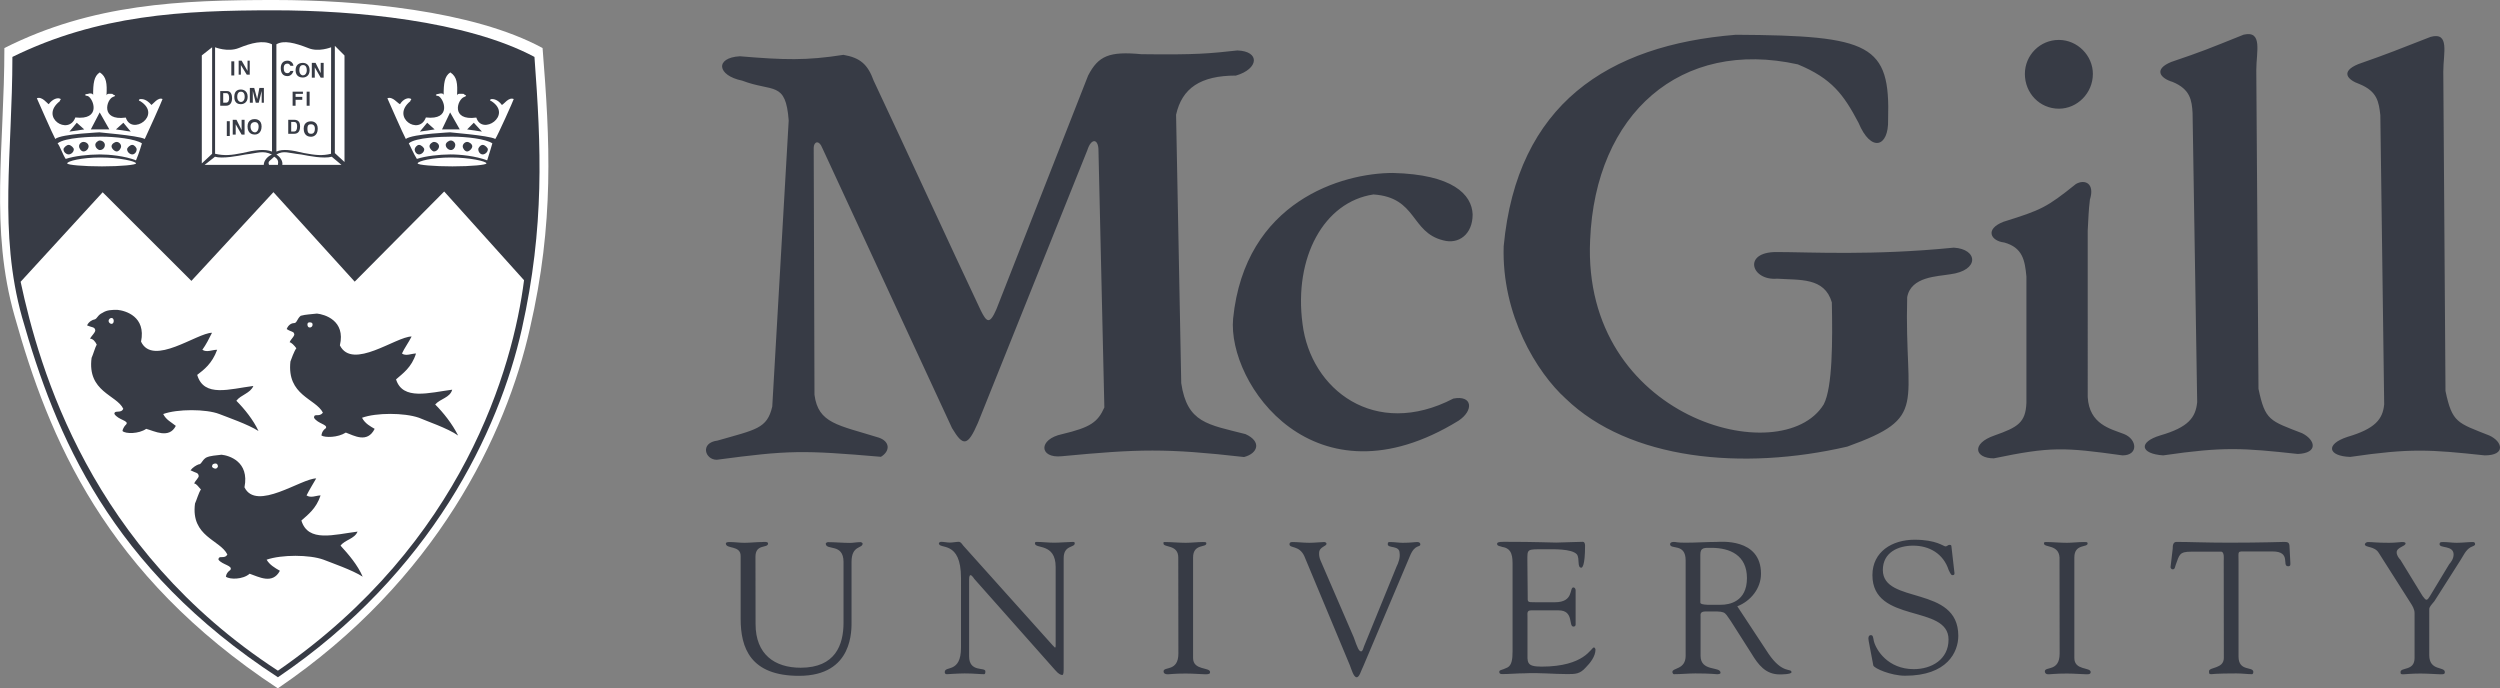 <?xml version="1.0" encoding="utf-8"?>
<!-- Generator: Adobe Illustrator 26.4.1, SVG Export Plug-In . SVG Version: 6.00 Build 0)  -->
<svg version="1.1" id="Layer_1" xmlns="http://www.w3.org/2000/svg" xmlns:xlink="http://www.w3.org/1999/xlink" x="0px" y="0px"
	 viewBox="0 0 2279.4 627.6" style="enable-background:new 0 0 2279.4 627.6;" xml:space="preserve">
<rect x="0" y="0" width="2279.4" height="627.6" fill="#808080" stroke="none"/>
<style type="text/css">
	.st0{fill-rule:evenodd;clip-rule:evenodd;fill:#373B45;}
	.st1{fill-rule:evenodd;clip-rule:evenodd;fill:#FFFFFF;}
</style>
<g>
	<path class="st0" d="M688.8,507.6c0-12.1,11.5-7.4,11.5-12.1c0-2-4.7-1.3-5.4-1.3c-5.4,0-10.8,0.7-16.2,0.7
		c-4.7,0-8.8-0.7-13.5-0.7c-0.7,0-3.4,0-3.4,1.3c0,5.4,13.5,1.3,13.5,11.5v57.3c0,26.3,8.8,51.9,53.2,51.9
		c49.9,0,47.9-42.5,47.9-50.5v-53.3c0-15.5,10.1-12.1,10.1-16.8c0-0.7-1.3-1.3-2-1.3c-3.4,0-6.8,0.7-9.4,0.7
		c-6.7,0-13.5-0.7-20.2-0.7c-0.7,0-2,0.7-2,1.3c0,6.7,16.2-0.7,16.2,16.8v55.3c0,20.2-7.4,41.1-39.1,41.1
		c-23.6,0-41.1-12.1-41.1-39.8L688.8,507.6L688.8,507.6z M876.2,590.5c0,23.6-14.8,16.2-14.8,22.2c0,0.7,0,2,2,2
		c1.3,0,10.1-0.7,16.2-0.7c8.1,0,13.5,0.7,17.5,0.7c1.3,0,1.3-1.3,1.3-2.7c0-4-14.8,1.3-14.8-13.5v-70.1c0-3.4,0.7-4,1.3-4
		c1.3,0,3.4,3.4,3.4,3.4l73.5,82.9c3.4,4,5.4,4.7,6.7,4.7s1.3-2.7,1.3-7.4v-99.1c0-12.1,10.1-9.4,10.1-13.5c0-1.3-0.7-1.3-2-1.3
		c-4,0-11.5,0.7-16.8,0.7s-10.8-0.7-15.5-0.7c-1.3,0-2,0-2,1.3c0,5.4,18.9-0.7,18.9,21.6v71.4c0,1.4,0,2-0.7,2l-2-2l-81.6-91
		c-0.7-0.7-2-3.4-4-3.4c-2.7,0-5.4,0.7-8.1,0.7c-2.7,0-5.4-0.7-8.1-0.7c-0.7,0-2,0.7-2,1.3c0,6.1,20.2-3.4,20.2,31.7L876.2,590.5
		L876.2,590.5L876.2,590.5z M1074.4,595.9c0,16.8-13.5,11.5-13.5,16.2c0,1.3,0.7,2.7,4,2.7c2,0,5.4-0.7,16.2-0.7
		c7.4,0,14.8,0.7,18.2,0.7c3.4,0,4-0.7,4-2c0-4.7-15.5-1.3-15.5-12.8v-91.7c0-12.8,12.1-8.8,12.1-12.8c0-1.3-0.7-1.3-3.4-1.3
		c-4.7,0-10.1,0.7-15.5,0.7c-6.1,0-12.8-0.7-18.9-0.7c-1.3,0-1.3,0-1.3,1.3c0,4,13.5,0.7,13.5,12.8L1074.4,595.9L1074.4,595.9
		L1074.4,595.9z M1230.8,606.7c1.3,3.4,3.4,10.8,6.1,10.8c2.7,0,4-6.1,6.1-10.1l42.5-100.4c4.7-11.5,9.5-7.4,9.5-10.8
		c0-1.3-1.3-2-2.7-2c-2.7,0-5.4,0.7-13.5,0.7c-3.4,0-7.4-0.7-11.5-0.7c-1.3,0-2,0-2,2c0,4,10.8,0.7,10.8,8.1c0.7,4-1.3,9.5-2.7,12.1
		l-29.7,72.8c-0.7,2-1.3,4.7-2.7,4.7c-2,0-3.4-3.4-6.7-12.8l-30.3-70.1c-0.9-2.1-1.4-4.4-1.3-6.7c0-6.1,7.4-6.1,6.7-8.8
		c0-0.7-1.3-1.3-2-1.3c-2.7,0-8.8,0.7-13.5,0.7c-5.4,0-10.8-0.7-15.5-0.7c-2,0-2.7,0.7-2.7,2c0,4,8.8,0.7,13.5,10.8L1230.8,606.7
		L1230.8,606.7z M1392.6,511.6c0-11.5-0.7-10.8,16.2-10.8c6.7,0,24.3-0.7,29,4.7c2.7,4,0,12.1,4,12.1c0.7,0,3.4-1.3,3.4-20.2
		c0-2-0.7-3.4-2-3.4c-4.7,0-20.9,0.7-24.3,0.7c-6.7,0-16.2-0.7-47.8-0.7c-5.4,0-6.1,0.7-6.1,2c0,2,3.4,2,4.7,2.7
		c9.4,1.3,9.4,9.5,9.4,16.8v78.2c0,7.4-0.7,12.8-4.7,14.9c-5.4,2.7-7.4,2-7.4,4c0,1.4,0.7,2,2.7,2c6.7,0,13.5-0.7,20.2-0.7
		c13.5-0.7,26.3,0.7,39.1,0.7c7.4,0,11.5,0,16.9-6.1c4-4,8.8-10.1,8.8-16.2c0-0.7-0.7-2-1.4-2c-2.7,0-8.1,17.5-47.8,17.5
		c-14.2,0-12.8-4-12.8-14.2v-31.7c0-2.7-0.7-5.4,3.4-5.4h25c14.2,0,8.8,14.8,13.5,14.8c1.3,0,2-0.7,2-2v-13.5v-17.5
		c0-1.3-0.7-2.7-2-2.7c-4,0,0.7,13.5-16.8,13.5h-18.2c-7.4,0-6.7,0-6.7-6.1L1392.6,511.6L1392.6,511.6L1392.6,511.6z M1584,552.8
		c12.1-4.7,21.6-16.2,21.6-29.7c0-33-37.7-29-40.4-29c-8.8,0-18.9,0.7-28.3,0.7c-8.8,0-8.1-0.7-10.8-0.7c-2,0-3.4,0.7-3.4,2
		c0,5.4,14.2-1.3,14.2,14.8v87c0,12.8-12.1,10.8-12.1,14.8c0,0.7,0.7,2,1.3,2c6.7,0,13.5-0.7,19.6-0.7c14.2,0,18.2,0.7,19.6,0.7
		c1.3,0,3.4,0,3.4-1.3c0-6.1-18.2-0.7-18.2-15.5v-35.7c0-2-0.7-4.7,4.7-4.7c18.9,0,16.2-0.7,22.9,8.8l18.9,29.7
		c6.1,10.1,12.8,18.9,25.6,18.9c1.3,0,10.8,0,10.8-2c0-4-8.1,2-20.9-16.8L1584,552.8L1584,552.8z M1550.3,505.6
		c0-6.7,4-6.1,10.1-6.1c16.9,0,32.4,6.7,32.4,27.6c0,21.6-16.2,24.3-23.6,24.3c-8.1,0-18.9,0.7-18.9-2V505.6z M1708,606.7
		c0.7,2.7,16.2,9.4,29,9.4c38.4,0,48.5-21.6,48.5-36.4c0-46.5-68.8-28.3-68.8-60c0-16.2,14.2-22.2,27.6-22.2
		c14.9,0,27.6,7.4,32.4,22.2c0.7,1.3,2,4.7,3.3,4.7c2,0,2-0.7,2-2l-2.7-23.6c0-2-0.7-2-2-2s-2,1.4-3.4,1.4c-2,0-8.1-6.1-28.3-6.1
		c-20.2,0-38.4,10.8-38.4,32.3c0,44.5,69.4,26.3,69.4,58.7c0,18.2-15.5,27-31.7,27c-23.6,0-34.4-17.5-36.4-25.6
		c-0.7-3.4-0.7-5.4-2.7-5.4c-2,0-2.7,2-2,5.4L1708,606.7L1708,606.7z M1877.9,595.9c0,16.8-13.5,11.5-13.5,16.2
		c0,1.3,0.7,2.7,3.4,2.7c2.7,0,6.1-0.7,16.8-0.7c6.7,0,14.2,0.7,18.2,0.7c2.7,0,3.4-0.7,3.4-2c0-4.7-14.9-1.3-14.9-12.8v-91.7
		c0-12.8,12.1-8.8,12.1-12.8c0-1.3-0.7-1.3-3.4-1.3c-5.4,0-10.8,0.7-15.5,0.7c-6.7,0-12.8-0.7-18.9-0.7c-1.3,0-2,0-2,1.3
		c0,4,13.5,0.7,14.2,12.8L1877.9,595.9L1877.9,595.9L1877.9,595.9z M2027.6,599.9c0,10.1-13.5,8.1-13.5,12.1c0,2,0,2.7,2,2.7
		c0.7,0,4-0.7,22.9-0.7c5.4,0,10.1,0.7,14.2,0.7c1.3,0,1.3-2,1.3-2c0-5.4-13.5,0-13.5-14.1v-87c0-9.5-1.3-8.8,6.7-8.8h24.3
		c17.5,0,8.1,13.5,14.2,13.5c2.7,0,2-2,2-4l-0.7-13.5c0-4-1.3-4.7-4.7-4.7s-19.6,0.7-50.6,0.7c-21.6,0-35.1-0.7-47.8-0.7
		c-3.4,0-3.4,4-3.4,6.1l-2,16.9c0,0.7,0.7,2,2,2c2,0,2-2,2.7-4c3.4-9.5,3.4-12.1,14.2-12.1h27.6c2.7,0.7,2,6.7,2,8.1L2027.6,599.9
		L2027.6,599.9L2027.6,599.9z M2198.1,550.1c1.3,2,3.4,5.4,3.4,8.8V600c0,12.1-12.8,8.1-12.8,12.8c0,2,0.7,2,2.7,2
		c1.3,0,7.4-0.7,15.5-0.7c6.1,0,16.2,0.7,18.2,0.7c2.7,0,4,0,4-2c0-5.4-14.2-0.7-14.2-15.5v-41.8c0-2,1.4-3.4,4.7-7.4l23.6-37.1
		c2.7-4,4.7-9.4,9.5-12.1c1.3-0.7,4-1.3,4-2.7s-0.7-2-2-2c-4.7,0-9.5,0.7-14.9,0.7c-4,0-8.1-0.7-12.1-0.7c-2,0-3.4,0-3.4,2
		c0,4,12.8,0.7,12.8,9.4c0,4-2.7,7.4-4,8.8l-17.5,29c-1.3,2-2,3.4-3.4,3.4c-0.7,0-2-1.4-3.4-3.4l-20.2-33c-1.4-1.4-3.4-4-3.4-6.8
		c0-4.7,8.1-5.4,8.1-8.1c0-1.3-2-1.3-3.4-1.3c-1.3,0-6.1,0.7-11.5,0.7c-12.1,0-14.8-0.7-19.5-0.7c-1.3,0-2.7,1.3-2.7,2
		c0,3.4,8.8,1.3,12.8,8.1L2198.1,550.1L2198.1,550.1z M1877.2,36.4c16.9,0,31,14.2,31,31c0,17.5-14.2,31.7-31,31.7
		c-17.5,0-31-14.2-31-31.7c0-17.1,13.8-31,30.9-31C1877.1,36.4,1877.2,36.4,1877.2,36.4z M2173.8,368.7
		c-1.3,13.5-8.1,22.2-33.7,29.7c-20.2,6.7-17.5,17.5,2.7,18.2c55.3-8.1,72.8-6.7,122.7-1.4c19.6,0,16.2-12.8,4-18.2
		c-29-11.5-33.7-11.5-39.8-40.5l-2-291.2c0-16.8,6.1-36.4-11.5-31.7c-33,12.8-35.7,14.2-66.1,24.9c-16.2,6.7-10.1,14.2,1.3,18.2
		c16.2,6.7,17.5,16.2,18.9,28.3L2173.8,368.7L2173.8,368.7z M2003.3,366.7c-1.4,14.1-8.1,22.9-33.7,30.3
		c-20.2,6.1-18.2,16.8,2.7,18.2c55.3-8.1,72.8-6.7,122.7-1.3c18.9-0.7,16.2-12.8,4-18.9c-29.6-11.5-33.7-11.5-39.8-40.5l-2-290.5
		c0-16.8,6.1-36.4-11.5-32.4c-33.7,13.5-36.4,14.8-66.1,24.9c-16.2,6.7-10.1,14.8,1.3,18.2c16.2,6.7,17.5,16.8,18.2,28.3
		L2003.3,366.7L2003.3,366.7z M1847.6,252.1c-1.4-14.8-3.4-26.3-20.2-31c-12.1-1.3-18.2-12.1-0.7-18.9c34.4-10.8,39.1-12.8,66-34.4
		c8.1-4.7,17.5-0.7,12.8,14.2c-1.3,10.8-1.3,16.2-2,28.3V362c1.4,25,20.9,29,33,33.7c12.1,4.7,13.5,19.5-1.3,19.5
		c-53.2-7.4-65.4-8.1-117.3,2.7c-17.5,0-20.9-13.5,0.7-20.9c20.9-7.4,28.3-11.5,29-29.7L1847.6,252.1L1847.6,252.1L1847.6,252.1z
		 M1371,224.5c12.1-129.4,95-183.4,211.7-192.8c123.3,0.7,140.9,8.8,138.8,77.5c0.7,24.9-15.5,30.3-27,2.7
		c-13.5-25.6-24.3-40.4-55.3-53.2c-106.5-23.6-184.7,44.5-189.4,160.4c-7.4,163.1,175.3,211,213,149.6c8.1-15.5,8.1-58,7.4-93
		c-6.7-22.9-29-20.2-49.9-21.6c-23.6,2-31.7-24.3-0.7-24.3c30.3,0,87.6,3.4,161.8-4c22.2,1.3,23.6,20.9-3.4,24.3
		c-11.5,2-35.7,2-39.1,20.9c-2.7,99.8,20.2,109.2-54.6,136.2c-95.7,22.2-198.9,12.1-256.8-43.8C1401.3,339.7,1369,287.2,1371,224.5
		L1371,224.5z M1124.3,290.5c10.8-107.2,99.8-132.8,145.6-132.8c54.6,1.3,72.1,19.6,72.8,37.8c0,18.2-12.8,27.6-27,23.6
		c-29.7-7.4-23.6-39.1-63.4-41.8c-45.1,6.7-72.8,57.3-64.7,118c7.4,60,66.1,105.2,137.5,68.1c17.5-3.4,18.9,10.8,4.7,20.2
		C1198.4,464.4,1118.9,349.8,1124.3,290.5L1124.3,290.5z M719.1,109.9c-2.7-36.4-14.2-25.6-42.5-36.4c-22.9-4.7-24.9-20.9-2-22.2
		c40.5,3.4,60.7,4,94.4-1.3c15.5,2.7,22.2,8.8,27.6,23.6c28.3,60,69.4,149.7,97.7,209.6c5.4,10.8,8.1,12.8,14.2-1.3l83.6-213
		c9.4-18.2,19.5-22.2,48.5-19.5c50.5,0.7,62.7-0.7,87.6-3.4c20.9,0.7,19.6,16.8-1.3,22.9c-32.4,0-49.2,11.5-54.6,35.7l4.7,244.7
		c5.4,36.4,24.3,37.7,58.6,46.5c14.8,6.7,11.5,17.5-1.3,20.9c-71.5-8.1-95.7-7.4-166.5-0.7c-20.2,2-21.6-15.5,0.7-20.2
		c25.6-6.1,32.4-10.8,38.4-24.3l-5.4-235.9c-0.7-9.4-6.7-9.4-10.1,1.3l-99.8,248.7c-9.4,21.6-13.5,21.6-23.6,4.7l-118-254.8
		c-3.4-8.8-8.1-6.1-8.1-0.7l0.7,225.1c3.4,26.3,21.6,27.6,58.6,39.1c10.1,3.4,10.8,12.1,2,17.5c-71.5-6.1-83.6-6.1-149.7,2.7
		c-10.8,0-15.5-15.5,0.7-17.5c35.1-10.1,45.2-10.8,49.9-31L719.1,109.9L719.1,109.9z"/>
	<path class="st1" d="M13.4,288.5c-22.9-80.2-9.4-155-9.4-244.7C84.2,3.4,164.4,0,250.7,0c74.8,0,180.7,9.4,244,43.8
		c6.7,84.3,10.8,159.1-11.5,255.5c-21.6,96.4-84.9,229.9-229.9,328.3C95.6,523.8,44.4,399.1,13.4,288.5L13.4,288.5z"/>
	<path class="st0" d="M20.1,289.2c-21.6-77.5-8.8-149.6-8.8-237.3C89.5,13.5,166.4,9.4,250,9.4c72.8,0,175.3,9.4,237.3,42.5
		c6.1,82.2,9.4,154.4-11.5,248.1c-20.9,93-82.2,222.5-222.4,317.5C100.3,517.7,50.5,396.4,20.1,289.2z"/>
	<path class="st1" d="M93.6,175.3l-74.8,81.6c16.9,78.9,63.4,243.3,234.6,354.6C422.5,494.8,467.7,335,477.8,255.5L405,174.6
		l-81.6,82.2l-74.1-81.6l-74.8,80.9L93.6,175.3z M128,92.3c-0.7,0-2.7-1.3,0-2c2,0,5.4,0,10.1,5.4c1.3-0.7,6.1-7.4,10.1-5.4
		c0,0.7-14.8,33.7-16.2,36.4c-6.7-3.4-45.2-6.1-41.1-6.1c3.4,0-35.1,1.3-40.5,6.1c-2-3.4-16.8-37.1-16.8-37.1
		c4.7-2,9.4,4.7,10.8,5.4c4-5.4,8.1-5.4,8.8-5.4c4,0.7,1.3,1.3,1.3,2.7c-18.9,14.8,8.1,31.7,14.2,14.8c23.6,2.7,16.8-16.8,11.5-19.5
		c-4.7-0.7-2-2,0-2c1.3-0.7,4.7-0.7,4.7,1.3c0-10.8,0.7-17.5,6.1-20.9c6.1,4,6.7,10.1,6.1,20.9c0.7-2,3.4-1.3,5.4-1.3
		c0.7,1.3,4.7,1.3,0.7,2.7c-6.1,2-12.1,22.2,11.5,18.9C119.9,124,148.2,105.2,128,92.3L128,92.3z M112.5,111.9l6.7,8.1l-13.5-2
		L112.5,111.9z M90.9,102.5l8.8,15.5H82.8L90.9,102.5z M70,111.9l-6.7,8.1l13.5-2L70,111.9z"/>
	<path class="st1" d="M59.9,144.9c-2.7-4-5.4-12.1-7.4-14.2c6.7-5.4,31-6.1,39.8-6.1c12.8,0,31,2,37.1,6.1c0,0-2.7,9.4-5.4,15.5
		c-10.1-4-24.3-5.4-33-5.4C80.1,140.9,68,142.2,59.9,144.9L59.9,144.9z M120.6,132.1c2,0,4,2.7,4,4c0,2.7-2,4.7-4,4.7
		s-4.7-2-4.7-4.7C115.8,134.8,118.5,132.1,120.6,132.1z M106.4,129.4c2,0,4,2,4,4c0,2-2,4.7-4,4.7s-4.7-2.7-4.7-4.7
		C101.7,131.4,104.4,129.4,106.4,129.4z M90.9,128.1c2.7,0,4.7,2,4.7,4c0.1,2.5-1.9,4.7-4.5,4.7c-0.1,0-0.1,0-0.2,0
		c-1.3,0-4-2-4-4.7C86.8,130.1,89.5,128.1,90.9,128.1z M76.1,129.4c2.7,0,4.7,2,4.7,4c0,2-2,4.7-4.7,4.7c-2,0-4-2.7-4-4.7
		C72,131.4,74,129.4,76.1,129.4z M62.6,132.1c2,0,4.7,2.7,4.7,4c0,2.7-2.7,4.7-4.7,4.7s-4.7-2-4.7-4.7
		C57.9,134.8,60.6,132.1,62.6,132.1z"/>
	<path class="st1" d="M91.6,143.6c16.8,0,32.4,3.4,32.4,5.4c0,1.3-13.5,2.7-31,2.7c-16.8,0-31.7-1.3-31.7-2.7
		C61.2,146.9,74.7,143.6,91.6,143.6z M448.2,92.3c-0.7,0-2.7-1.3,0-2c1.3,0,5.4,0,9.4,5.4c2-0.7,6.1-7.4,10.8-5.4
		c0,0.7-14.8,33.7-16.8,36.4c-6.1-3.4-44.5-6.1-41.1-6.1c3.4,0-34.4,1.3-40.5,6.1c-2-3.4-16.8-37.1-16.8-37.1
		c4.7-2,9.4,4.7,11.5,5.4c3.4-5.4,7.4-5.4,8.1-5.4c4,0.7,1.3,1.3,1.3,2.7c-18.2,14.8,8.1,31.7,14.2,14.8
		c23.6,2.7,16.8-16.8,11.5-19.5c-4.7-0.7-1.3-2,0-2c2-0.7,4.7-0.7,4.7,1.3c0-10.8,0.7-17.5,6.1-20.9c6.1,4,6.7,10.1,6.1,20.9
		c0.7-2,3.4-1.3,6.1-1.3c0.7,1.3,4,1.3,0.7,2.7c-6.7,2-12.8,22.2,10.8,18.9C439.4,124,467.7,105.2,448.2,92.3L448.2,92.3z
		 M432,111.9l7.4,8.1l-13.5-2L432,111.9L432,111.9z M410.4,102.5l8.8,15.5H403L410.4,102.5L410.4,102.5z M389.5,111.9l-6.7,8.1
		l13.5-2L389.5,111.9z"/>
	<path class="st1" d="M380.1,144.9c-2.7-4-6.1-12.1-7.4-14.2c6.1-5.4,30.3-6.1,39.1-6.1c13.5,0,31,2,37.1,6.1c0,0-2.7,9.4-4.7,15.5
		c-10.8-4-24.3-5.4-33.7-5.4C400.3,140.9,388.2,142.2,380.1,144.9L380.1,144.9z M440.1,132.1c2,0,4.7,2.7,4.7,4
		c0,2.7-2.7,4.7-4.7,4.7c-2,0-4-2-4-4.7C436,134.8,438.1,132.1,440.1,132.1z M425.9,129.4c2,0,4.7,2,4.7,4c0,2-2.7,4.7-4.7,4.7
		c-2,0-4-2.7-4-4.7C421.9,131.4,423.9,129.4,425.9,129.4z M411.1,128.1c2,0,4,2,4,4c0,2.7-2,4.7-4,4.7c-2,0-4.7-2-4.7-4.7
		C406.4,130.1,409.1,128.1,411.1,128.1z M395.6,129.4c2.7,0,4.7,2,4.7,4c0,2-2,4.7-4.7,4.7c-1.3,0-4-2.7-4-4.7
		C391.5,131.4,394.2,129.4,395.6,129.4z M382.1,132.1c2,0,4.7,2.7,4.7,4c0,2.7-2.7,4.7-4.7,4.7s-4-2-4-4.7
		C378.1,134.8,380.1,132.1,382.1,132.1z"/>
	<path class="st1" d="M411.1,143.6c16.8,0,32.4,3.4,32.4,5.4c0,1.3-13.5,2.7-31,2.7c-16.8,0-31.7-1.3-31.7-2.7
		C380.8,146.9,394.2,143.6,411.1,143.6z"/>
	<path class="st0" d="M83.5,326.3c1.3-2.7,3.4-10.1,4.7-12.1c-1.3-2.7-3.4-5.4-6.1-5.4c1.3-2.7,5.4-6.1,4.7-8.1
		c-0.7-2.7-2.7-2-7.4-4c1.3-3.4,5.4-5.4,6.7-5.4c2.7-0.7,2.7-4,7.4-6.1c4-2.7,8.8-2.7,13.5-2.7c7.4,0.7,26.3,6.1,21.6,29
		c10.8,22.9,51.2-8.1,64.7-8.1c-2.7,5.4-5.4,10.8-8.8,15.5c4,2.7,8.8,0,13.5,0c-4.7,12.8-12.1,18.2-18.2,22.9
		c6.1,20.9,29.7,12.8,51.2,10.1c-2.7,6.7-11.5,8.1-15.5,13.5c7.4,7.4,15.5,17.5,20.2,27.6c-9.4-6.1-29-12.8-35.7-15.5
		c-12.1-4.7-38.4-4.7-51.2,0c2.7,5.4,7.4,7.4,11.5,10.8c-6.1,12.1-19.5,4.7-27,2.7c-6.7,4.7-18.9,4.7-21.6,2c0,0,0-2.7,3.4-6.1
		c2.7-3.4-7.4-4-10.8-9.5c0-4,6.1,0,8.1-4.7C106.4,360,79.4,357.3,83.5,326.3L83.5,326.3z M101.7,289.9c1.3,0,2,1.3,2,2.7
		s-0.7,2.7-2,2.7c-1.3,0-2.7-1.3-2.7-2.7S100.3,289.9,101.7,289.9z M264.8,329.6c0.7-2,3.4-9.5,5.4-12.1c-2-2.7-4.7-5.4-6.1-5.4
		c0.7-2.7,5.4-6.1,4-8.1c-0.7-2-2.7-1.3-6.7-4c1.3-3.4,4-5.4,6.7-5.4s2.7-4,6.1-6.7c4.7-1.3,9.4-1.3,14.8-2
		c6.7,0.7,26.3,6.1,20.9,29c11.5,22.9,51.2-8.1,65.4-8.1c-2.7,5.4-6.7,10.8-8.8,15.5c3.4,2.7,8.8,0,12.8,0
		c-4,12.8-12.1,18.2-18.2,23.6c6.1,19.5,30.3,12.1,51.2,9.4c-2,7.4-10.8,8.1-15.5,13.5c7.4,7.4,15.5,17.5,20.9,28.3
		c-9.4-6.7-29.7-13.5-35.7-16.2c-13.5-4.7-39.1-4.7-51.9,0c2.7,5.4,8.1,8.1,11.5,10.1c-6.7,13.5-18.9,6.1-26.3,3.4
		c-7.4,4.7-18.9,4.7-22.2,2.7c0,0,0-4,4-6.7c2-3.4-7.4-4-10.8-9.5c0-4.7,4.7,0,8.1-4.7C287.7,363.3,261.4,360.6,264.8,329.6
		L264.8,329.6z M282.3,293.9c2,0,2.7,0.7,2.7,2c0,1.3-0.7,2.7-2.7,2.7c-1.3,0-2-1.3-2-2.7S281,293.9,282.3,293.9z M177.8,459.1
		c1.3-2.7,3.4-10.1,5.4-12.8c-2-2-4-5.4-6.1-5.4c0.7-2.7,4.7-5.4,4-7.4c-0.7-2.7-2-2-7.4-4.7c2-2.7,5.4-4.7,7.4-5.4
		c2.7,0,2.7-3.4,6.7-6.1c4-2,9.4-2,14.2-2.7c6.7,0.7,25.6,6.1,20.9,29.7c10.8,22.2,51.9-8.1,65.4-8.1c-2.7,4.7-6.1,10.1-8.8,15.5
		c4,2.7,8.8,0,12.8,0c-4,12.1-11.5,17.5-17.5,22.9c6.1,20.2,29.7,12.8,51.2,10.1c-2.7,6.7-11.5,7.4-15.5,12.8
		c7.4,8.1,15.5,17.5,20.2,28.3c-9.4-6.1-29-12.8-35.7-15.5c-12.8-4.7-38.4-4.7-51.9,0c2.7,4.7,7.4,7.4,12.1,10.1
		c-6.7,12.8-19.5,5.4-27.6,2.7c-6.1,5.4-18.2,5.4-21.6,2.7c0,0,0-3.4,4-6.1c2.7-4-7.4-4.7-10.8-9.4c0-4.7,5.4,0,8.1-4.7
		C200.8,492.1,173.8,489.4,177.8,459.1z M196.7,422.6c0.7,0,2,0.7,2,2.7c0,0.7-1.3,2-2,2c-2,0-3.4-1.3-3.4-2
		C193.4,423.3,194.7,422.6,196.7,422.6z"/>
	<g>
		<path class="st1" d="M196.1,43.1c0,0,11.5,4.7,21.6,0.7c11.5-4.7,22.2-7.4,30.3-3.4v97.8c-6.7-2.7-16.2-1.3-27,1.3
			c-10.1,2-16.2,2.7-24.9,0.7V43.1z M228.4,115.3c0-3.4,2.7-4,4-4s3.4,0.7,3.4,4c0,4-2,5.4-3.4,5.4S228.4,119.3,228.4,115.3z
			 M225.7,115.3c0,6.7,4.7,7.4,6.7,7.4c1.3,0,6.1-0.7,6.1-7.4c0-6.1-4.7-6.7-6.1-6.7C230.4,108.5,225.7,109.2,225.7,115.3z
			 M220.3,118.6l-4.7-9.4h-3.4v13.5h2.7v-9.4l5.4,9.4h2.7v-13.5h-2.7V118.6z M206.8,124h2.7v-13.5h-2.7V124z M240.5,80.2h-4l-2,10.1
			l-2.7-10.1h-4v13.5h2.7V82.9l2.7,10.8h2.7l2.7-10.8v10.8h2V80.2z M216.3,88.3c0-4,2-4.7,3.4-4.7c1.3,0,3.4,0.7,3.4,4.7
			c0,3.4-2,4.7-3.4,4.7C218.3,93,216.3,91.7,216.3,88.3z M213.6,88.3c0,6.1,4,6.7,6.1,6.7c1.3,0,6.1-0.7,6.1-6.7s-4.7-6.7-6.1-6.7
			C217.6,81.6,213.6,82.2,213.6,88.3z M203.5,84.9h2.7c1.3,0,2.7,0.7,2.7,4.7c0,2-0.7,4-2.7,4h-2.7V84.9L203.5,84.9z M200.8,96.4
			h5.4c4.7,0,5.4-4.7,5.4-6.7c0-2.7-0.7-6.7-4.7-6.7h-6.1V96.4L200.8,96.4z M225.7,64.7l-5.4-9.4h-2.7v12.8h2v-8.8l5.4,8.8h2.7V55.3
			h-2V64.7z M210.9,68.8h2.7V55.9h-2.7V68.8z M193.4,43.1l-9.4,7.4V149l9.4-8.8V43.1z"/>
		<path class="st1" d="M186.6,150.3l9.4-7.4c6.7,2,20.9-0.7,27.6-2c11.5-1.3,16.2-4,24.3,0c-4.7,2-7.4,6.1-7.4,9.4H186.6
			L186.6,150.3z M311.3,150.3l-8.8-7.4c-7.4,2-20.9-0.7-27.6-2c-12.1-1.3-16.2-4-22.9,0c3.4,2,6.1,6.1,5.4,9.4H311.3z M305.3,41.8
			l8.8,8.8v97.1l-8.8-8.1V41.8z"/>
		<path class="st1" d="M301.9,43.1c0,0-11.5,4.7-20.9,0.7c-12.1-4.7-22.2-7.4-29-3.4v97.8c6.1-2.7,14.2-1.3,24.9,1.3
			c10.8,2,16.8,2.7,24.9,0.7L301.9,43.1L301.9,43.1L301.9,43.1z M262.8,122h5.4c4.7,0,5.4-4,5.4-6.7c0-2.7-0.7-6.1-5.4-6.1h-5.4V122
			z M265.5,111.2h2.7c1.3,0,2.7,0.7,2.7,4c0,2.7-0.7,4.7-2.7,4.7h-2.7V111.2L265.5,111.2z M276.9,117.3c0,6.7,4.7,7.4,6.7,7.4
			c1.3,0,6.1-0.7,6.1-7.4c0-6.1-4.7-6.7-6.1-6.7C281.7,110.6,276.9,111.2,276.9,117.3z M280.3,117.3c0-3.4,1.3-4,3.4-4
			c1.3,0,3.4,0.7,3.4,4c0,4-2,4.7-3.4,4.7C281.7,122,280.3,121.3,280.3,117.3z M269.5,91h6.1v-2.7h-6.1v-2.7h6.7v-2h-9.4v12.8h2.7
			V91z M279.6,96.4h2.7V83.6h-2.7V96.4z M267.5,60c0-2-2-4.7-5.4-4.7c-4,0-6.1,2.7-6.1,6.7c0,4.7,2,7.4,6.1,7.4c2.7,0,4.7-2,5.4-4.7
			h-2.7c-0.7,1.3-1.3,2-2.7,2c-2.7,0-3.4-2-3.4-4.7c0-3.4,2-4,3.4-4c2,0,2,1.3,2.7,2H267.5z M269.5,64c0,6.1,4.7,6.7,6.7,6.7
			c1.3,0,6.1-0.7,6.1-6.7s-4.7-6.7-6.1-6.7C274.2,57.3,269.5,58,269.5,64z M272.9,64c0-4,2-4.7,3.4-4.7c1.3,0,3.4,0.7,3.4,4.7
			c0,3.4-2,4.7-3.4,4.7C274.9,68.8,272.9,67.4,272.9,64z M292.4,66.7l-4.7-9.4h-3.4v13.5h2.7v-9.4l5.4,9.4h2.7V57.3h-2.7V66.7z
			 M250,142.9c-4,4-6.1,4-4.7,7.4h8.1C254,146.9,253.4,144.9,250,142.9z"/>
	</g>
</g>
</svg>
